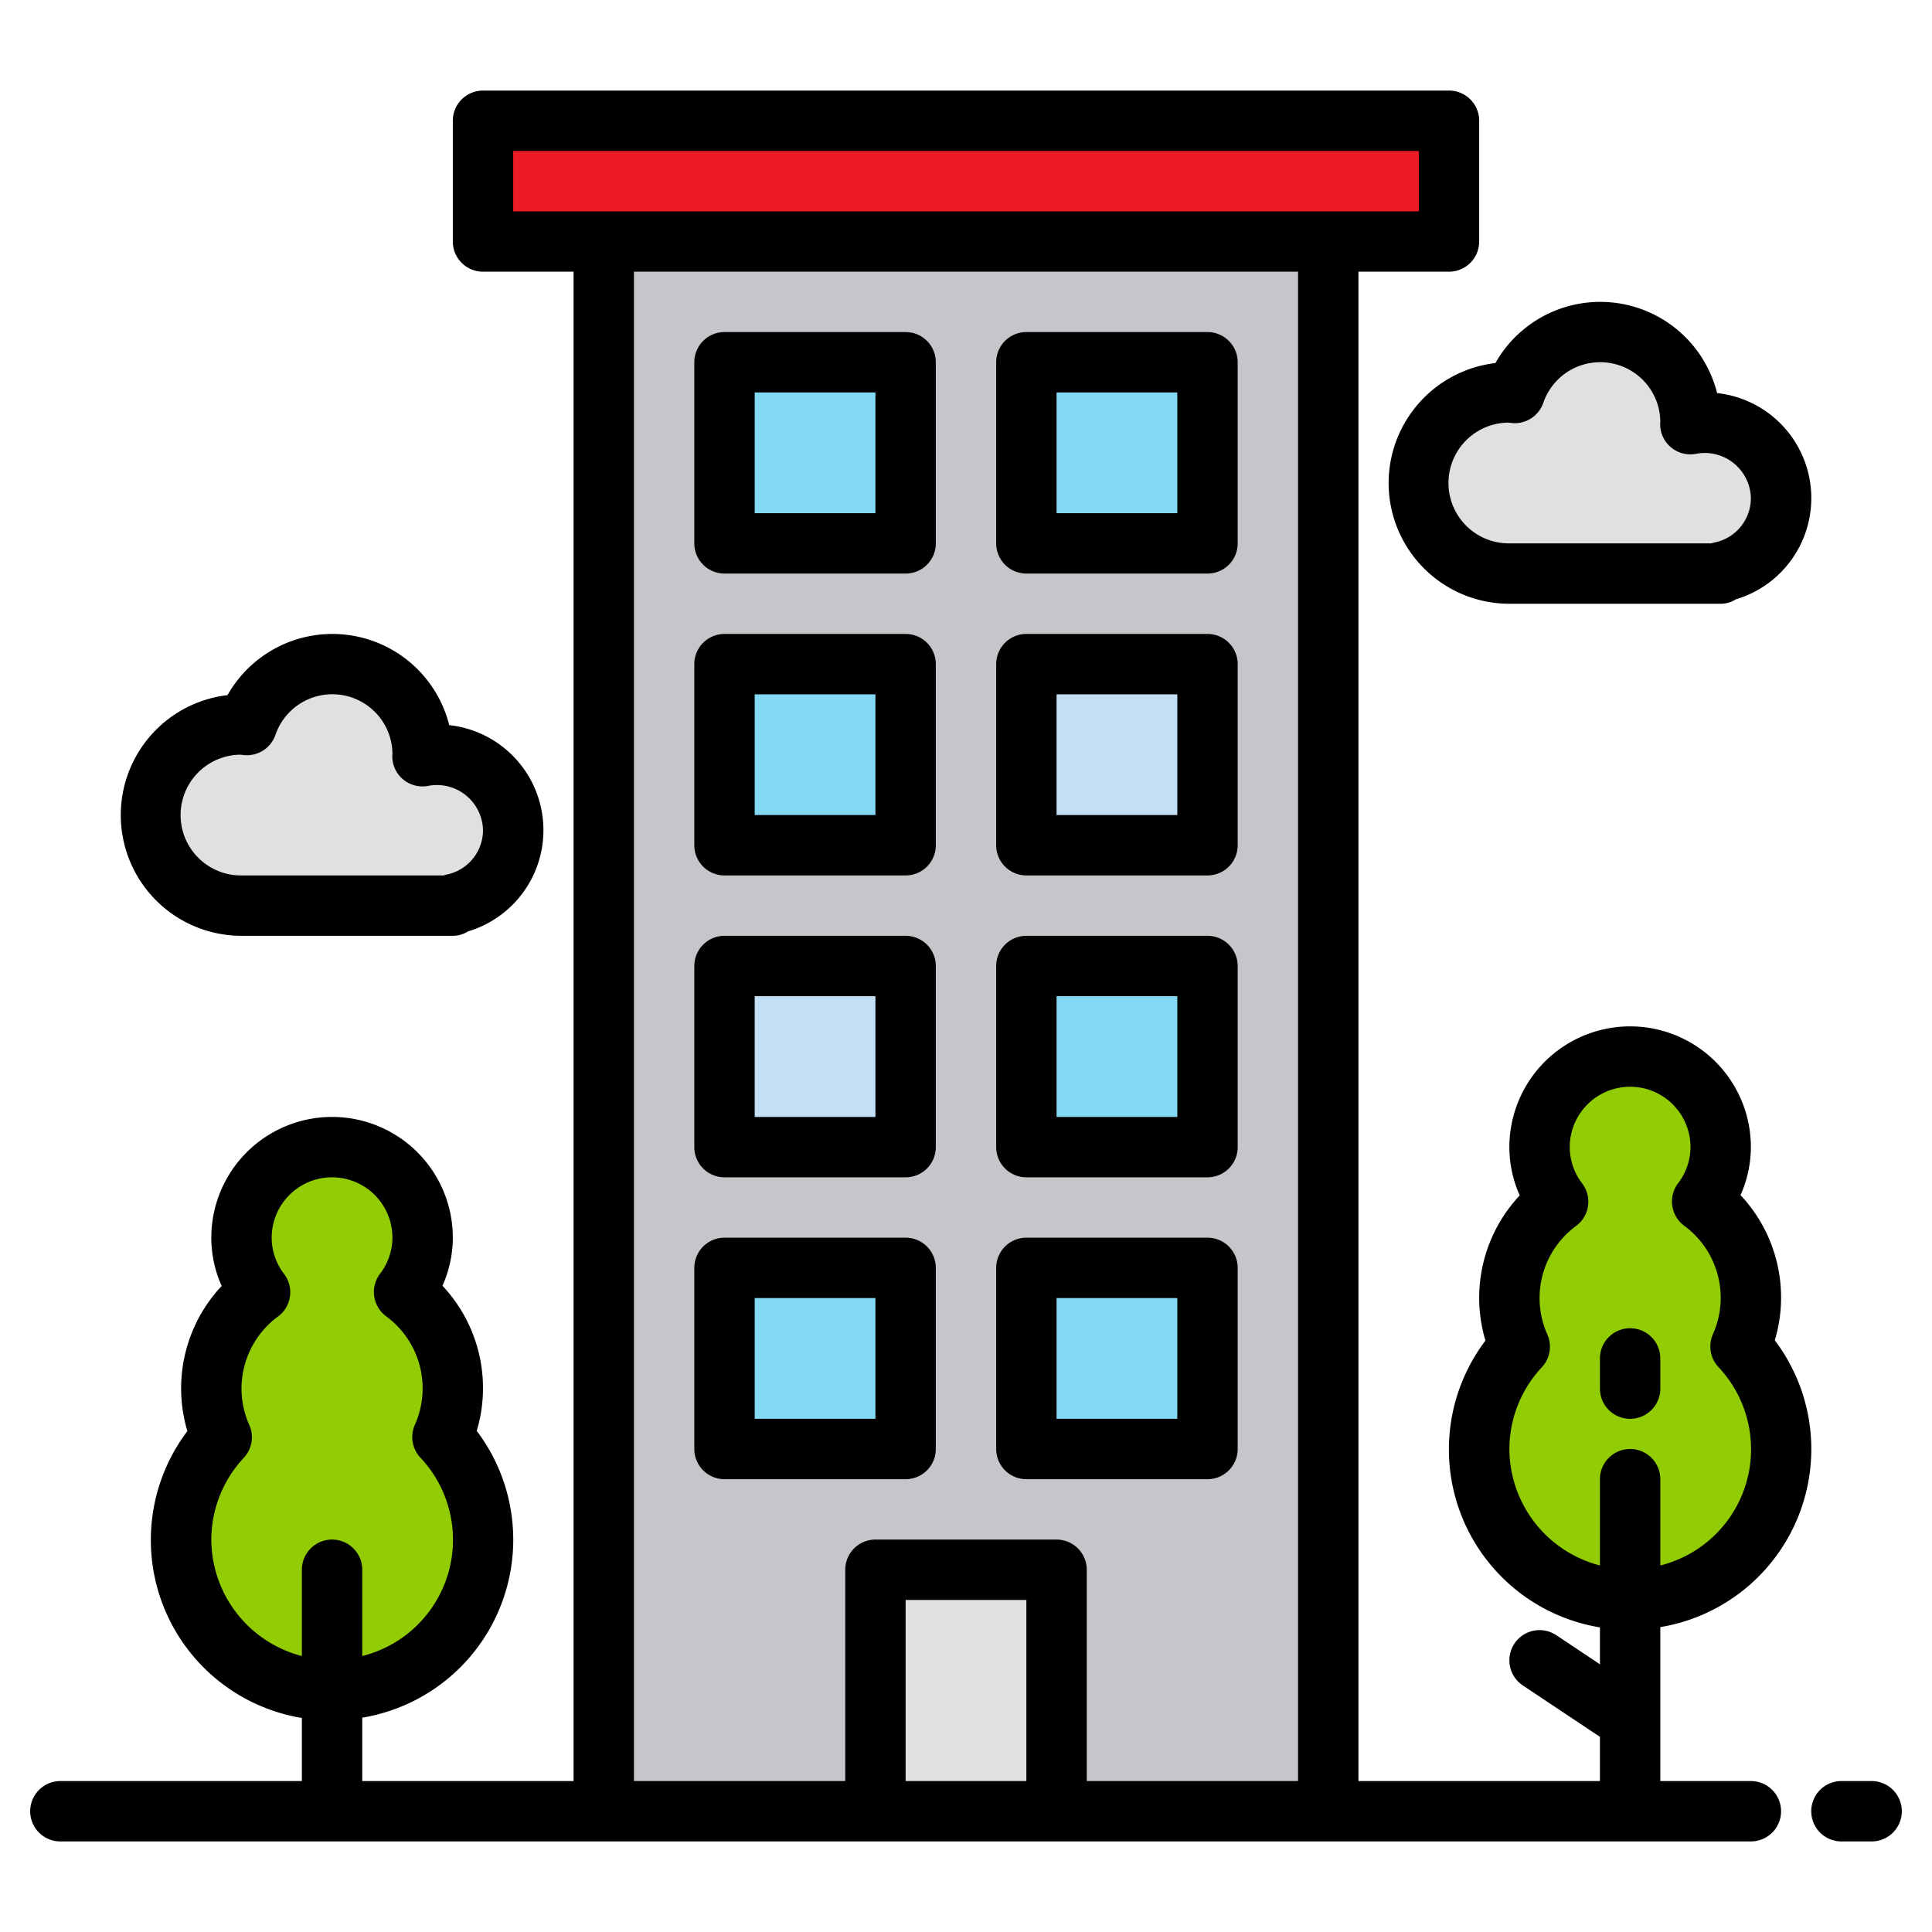 <svg xmlns="http://www.w3.org/2000/svg" xmlns:xlink="http://www.w3.org/1999/xlink" height="512" viewBox="0 0 64 64" width="512"><path d="M20 8h24v52H20z" fill="#c6c5ca"/><path d="M16 4h32v4H16z" fill="#ed1c24"/><path d="m24 32h6v6h-6z" fill="#c2dff6"/><path d="M34 32h6v6h-6zM24 22h6v6h-6z" fill="#83d8f4"/><path d="m34 22h6v6h-6z" fill="#c2dff6"/><path d="M24 42h6v6h-6zm10 0h6v6h-6zM24 12h6v6h-6zm10 0h6v6h-6z" fill="#83d8f4"/><path d="m29 52h6v8h-6z" fill="#e0e0e2"/><path d="M14.656 47.6a3.96 3.96 0 0 0-1.273-4.811 3 3 0 1 0-4.766 0 3.96 3.96 0 0 0-1.273 4.807 5 5 0 1 0 7.312 0zm35.688-3a3.96 3.96 0 0 1 1.273-4.811 3 3 0 1 1 4.766 0 3.96 3.96 0 0 1 1.273 4.807 5 5 0 1 1-7.312 0z" fill="#91cc04"/><path d="M59 16.5a2.5 2.5 0 0 0-2.5-2.5 2.544 2.544 0 0 0-.505.051c0-.017.005-.033.005-.05a2.993 2.993 0 0 0-5.822-.982c-.06 0-.117-.018-.178-.018a3 3 0 0 0 0 6h7v-.05a2.5 2.5 0 0 0 2-2.45zm-42 11a2.5 2.5 0 0 0-2.5-2.5 2.544 2.544 0 0 0-.505.051c0-.017.005-.033.005-.05a2.993 2.993 0 0 0-5.822-.982C8.118 24.014 8.06 24 8 24a3 3 0 0 0 0 6h7v-.05a2.5 2.5 0 0 0 2-2.45z" fill="#e0e0e2"/><path d="M58 59h-3v-5.1a5.976 5.976 0 0 0 3.793-9.5 4.953 4.953 0 0 0-1.136-4.81A3.909 3.909 0 0 0 58 38a4 4 0 0 0-8 0 3.909 3.909 0 0 0 .343 1.6 4.955 4.955 0 0 0-1.136 4.809A5.975 5.975 0 0 0 53 53.91v1.222l-1.445-.964a1 1 0 1 0-1.11 1.664L53 57.535V59h-8V9h3a1 1 0 0 0 1-1V4a1 1 0 0 0-1-1H16a1 1 0 0 0-1 1v4a1 1 0 0 0 1 1h3v50h-7v-2.1a5.976 5.976 0 0 0 3.793-9.5 4.953 4.953 0 0 0-1.136-4.808A3.909 3.909 0 0 0 15 41a4 4 0 0 0-8 0 3.909 3.909 0 0 0 .343 1.6 4.953 4.953 0 0 0-1.136 4.808A5.976 5.976 0 0 0 10 56.91V59H2a1 1 0 0 0 0 2h56a1 1 0 0 0 0-2zm-8-11a3.978 3.978 0 0 1 1.077-2.709 1 1 0 0 0 .181-1.084 2.963 2.963 0 0 1 .957-3.6 1 1 0 0 0 .2-1.4A1.975 1.975 0 0 1 52 38a2 2 0 0 1 4 0 1.975 1.975 0 0 1-.414 1.2 1 1 0 0 0 .2 1.4 2.96 2.96 0 0 1 .956 3.6 1 1 0 0 0 .182 1.084A3.969 3.969 0 0 1 55 51.858V49a1 1 0 0 0-2 0v2.858A4 4 0 0 1 50 48zM7 51a3.978 3.978 0 0 1 1.077-2.709 1 1 0 0 0 .182-1.084 2.96 2.96 0 0 1 .956-3.6 1 1 0 0 0 .2-1.4A1.975 1.975 0 0 1 9 41a2 2 0 0 1 4 0 1.975 1.975 0 0 1-.414 1.2 1 1 0 0 0 .2 1.4 2.96 2.96 0 0 1 .956 3.6 1 1 0 0 0 .182 1.084A3.969 3.969 0 0 1 12 54.858V52a1 1 0 0 0-2 0v2.858A4 4 0 0 1 7 51zM17 5h30v2H17zm13 54v-6h4v6zm6 0v-7a1 1 0 0 0-1-1h-6a1 1 0 0 0-1 1v7h-7V9h22v50zm26 0h-1a1 1 0 0 0 0 2h1a1 1 0 0 0 0-2z"/><use xlink:href="#B"/><use xlink:href="#B" x="10"/><use xlink:href="#B" y="-10"/><use xlink:href="#B" x="10" y="-10"/><use xlink:href="#B" y="10"/><use xlink:href="#B" x="10" y="10"/><use xlink:href="#B" y="-20"/><use xlink:href="#B" x="10" y="-20"/><path d="M54 47a1 1 0 0 0 1-1v-1a1 1 0 0 0-2 0v1a1 1 0 0 0 1 1zm-8-31a4 4 0 0 0 4 4h7a.929.929 0 0 0 .5-.145 3.5 3.5 0 0 0-.619-6.834 3.99 3.99 0 0 0-7.344-.994A4.006 4.006 0 0 0 46 16zm3.965-2l.148.016a1 1 0 0 0 1.01-.669 1.992 1.992 0 0 1 3.877.608c0 .024 0 .05-.005.068a1 1 0 0 0 1.2 1.008A1.528 1.528 0 0 1 58 16.5a1.5 1.5 0 0 1-1.2 1.47 1.088 1.088 0 0 0-.112.03H50a2 2 0 0 1-.035-4zM8 31h7a.929.929 0 0 0 .5-.145 3.5 3.5 0 0 0-.619-6.834 3.99 3.99 0 0 0-7.344-.994A4 4 0 0 0 8 31zm-.035-6l.148.016a1 1 0 0 0 1.01-.669 1.992 1.992 0 0 1 3.877.608c0 .024 0 .05-.005.068a1 1 0 0 0 1.2 1.008A1.528 1.528 0 0 1 16 27.5a1.5 1.5 0 0 1-1.2 1.47 1.088 1.088 0 0 0-.112.03H8a2 2 0 0 1-.035-4z"/><defs ><path id="B" d="M30 31h-6a1 1 0 0 0-1 1v6a1 1 0 0 0 1 1h6a1 1 0 0 0 1-1v-6a1 1 0 0 0-1-1zm-1 6h-4v-4h4z"/></defs></svg>